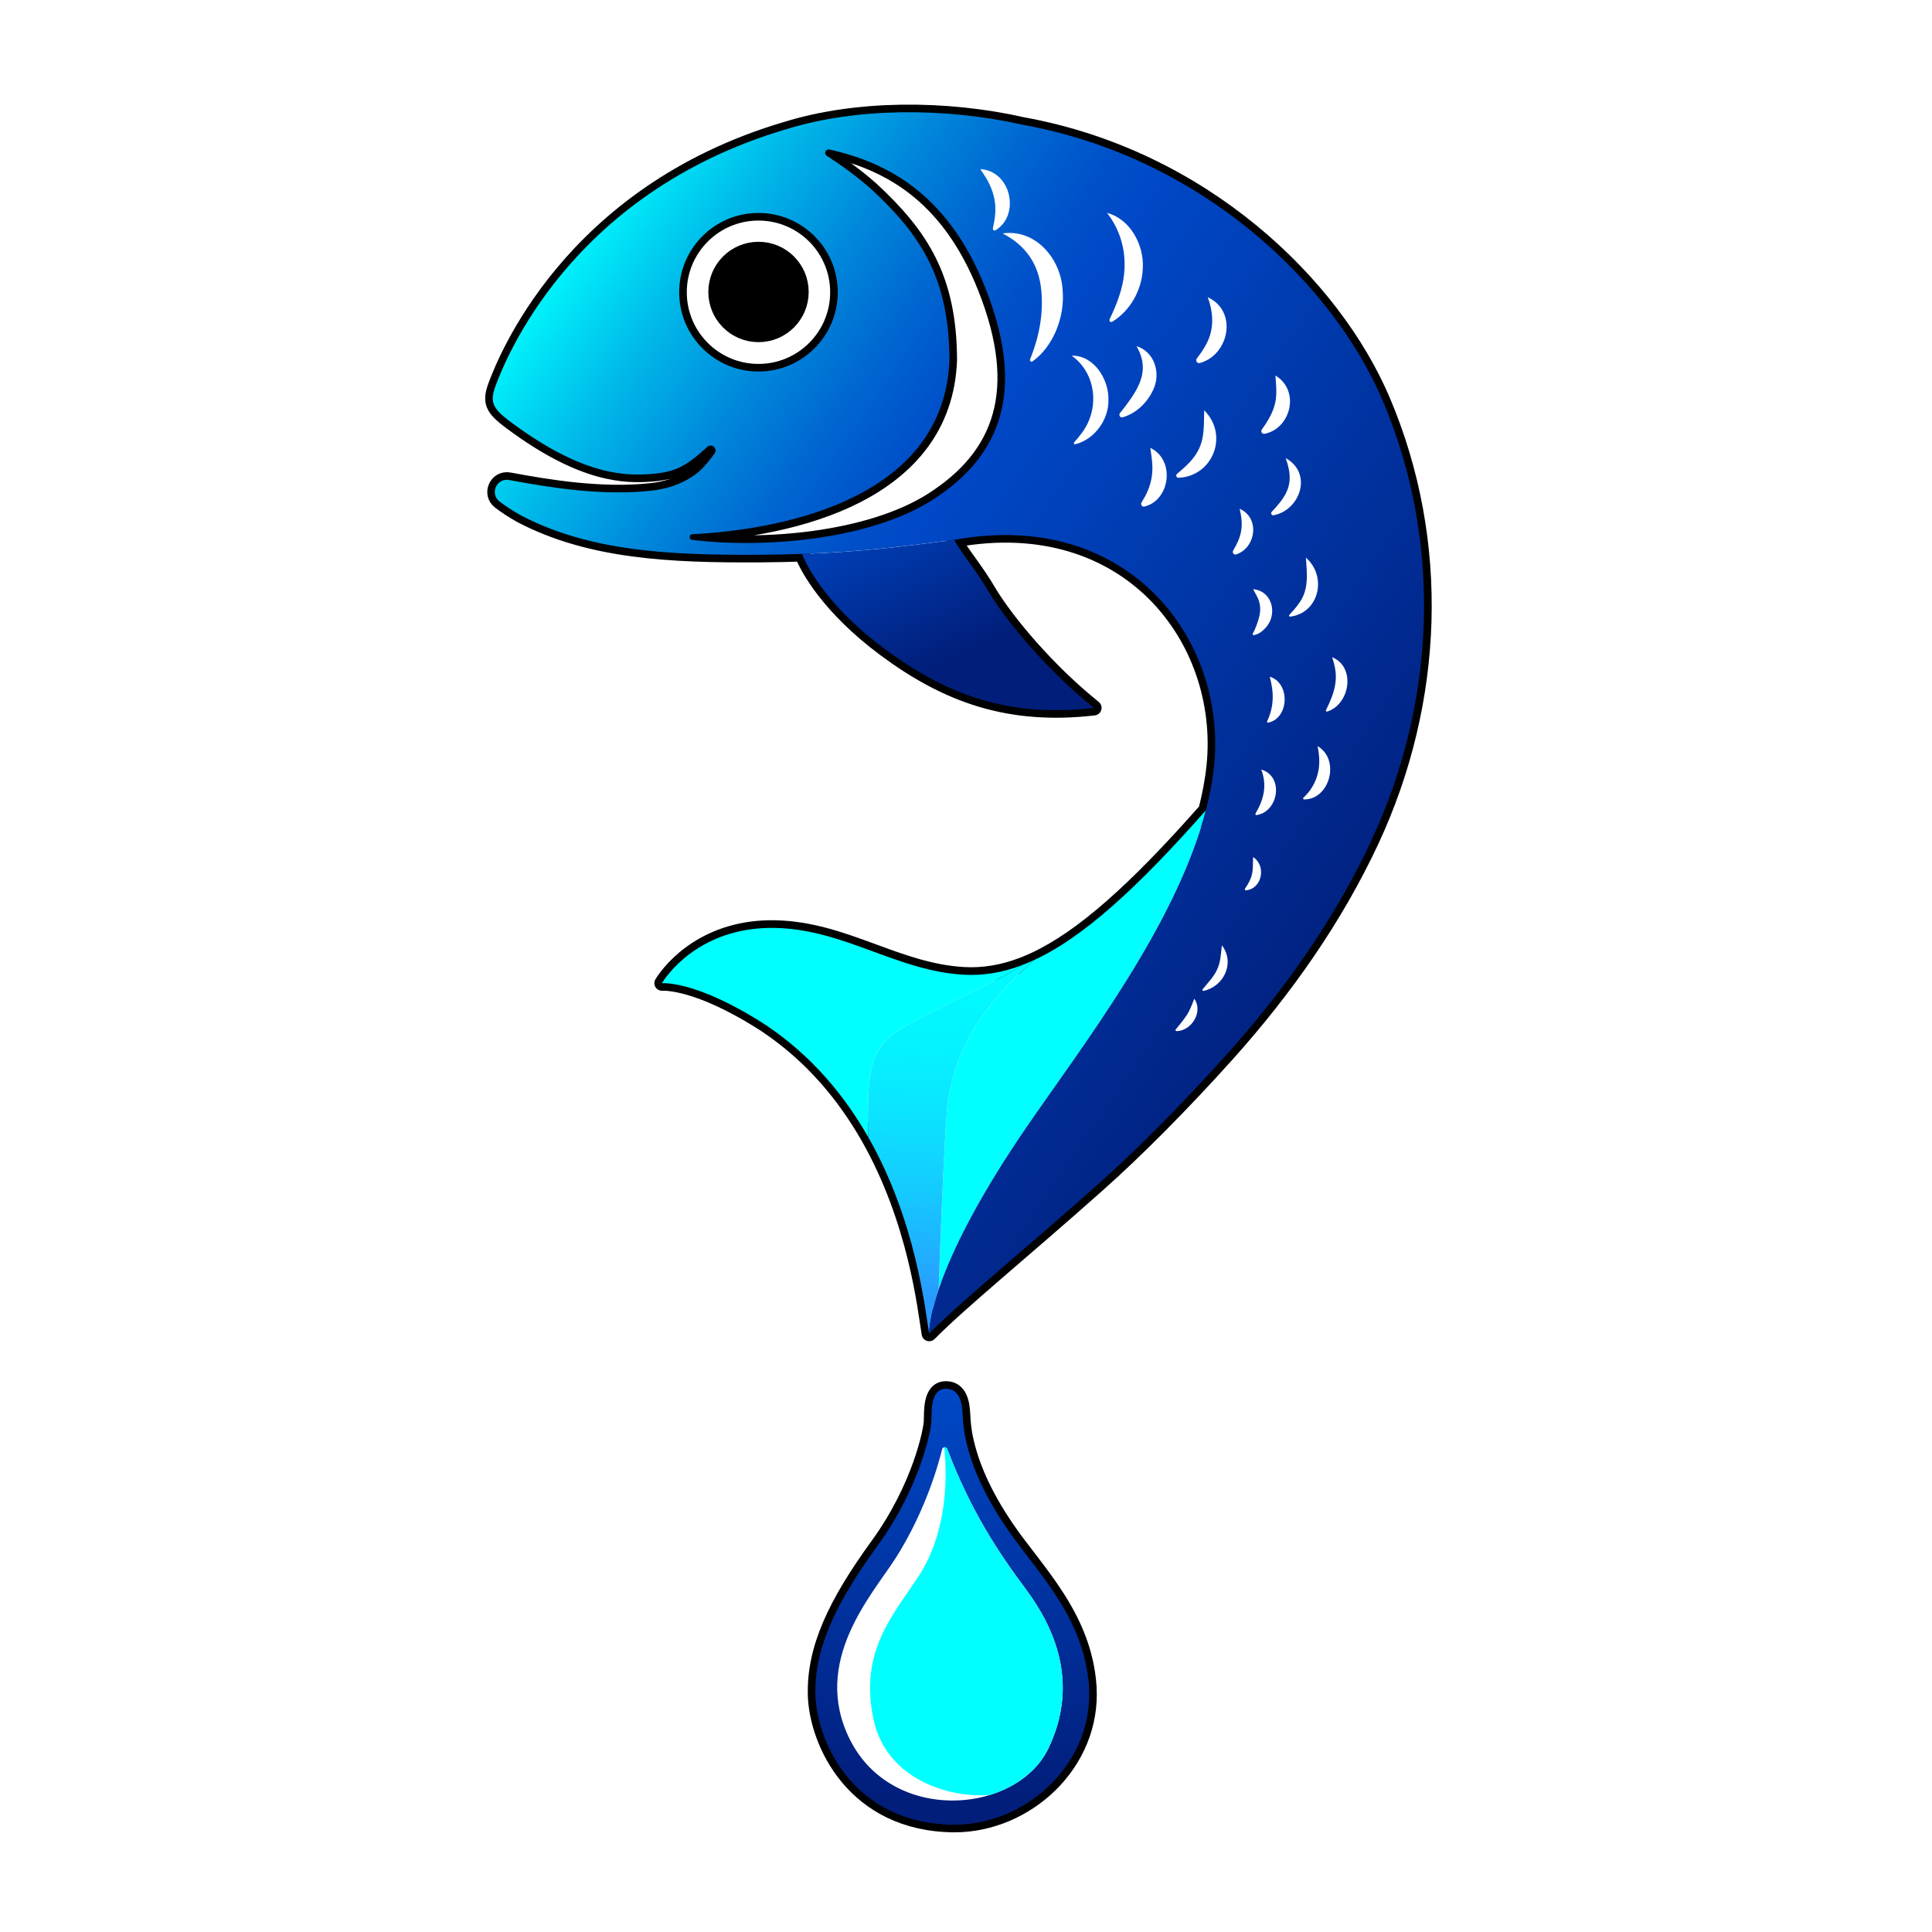 <?xml version="1.0" encoding="utf-8"?>
<!-- Generator: Adobe Illustrator 26.0.1, SVG Export Plug-In . SVG Version: 6.00 Build 0)  -->
<svg version="1.1" id="Layer_1" xmlns="http://www.w3.org/2000/svg" xmlns:xlink="http://www.w3.org/1999/xlink" x="0px" y="0px"
	 viewBox="0 0 635.25 635.25" style="enable-background:new 0 0 635.25 635.25;" xml:space="preserve">
<style type="text/css">
	.st0{fill:none;stroke:#000000;stroke-width:5;stroke-linecap:round;stroke-linejoin:round;stroke-miterlimit:10;}
	.st1{fill:none;stroke:#000000;stroke-width:5;stroke-linejoin:round;stroke-miterlimit:10;}
	.st2{fill:#00FFFF;}
	.st3{fill:url(#SVGID_1_);}
	.st4{fill:url(#SVGID_00000129173614061283196260000011927407963003628416_);}
	.st5{fill:url(#SVGID_00000042699785977999201730000001393370121517146537_);}
	.st6{fill:url(#SVGID_00000011745792730277057690000004882482633139019946_);}
</style>
<g>
	<path class="st0" d="M454.64,131.7c-16.26-38.24-59.27-79.95-118.23-90.65c-25.58-5.78-54.66-5.71-77.7,1.39
		c-72,21.15-93.03,77.48-95.42,83.53c-2.39,6.06-1.7,8.08,4.72,12.84c23.68,17.65,37.75,17.69,46.22,17.04
		c8.09-0.63,11.55-2.72,18.38-8.94c0.56-0.51,1.41-0.55,2.03-0.1c0.68,0.51,0.85,1.46,0.38,2.16c-1.13,1.67-2.61,3.51-3.98,4.95
		c-1.36,1.43-6.76,6.38-16.99,7.43c-16.1,1.75-33.36-1.04-46.6-3.52c-4.14-0.77-6.49,4.56-3.13,7.11c1.99,1.51,4.31,3.05,7,4.54
		c22.72,11.88,49.11,13.11,78.64,12.93c4.88-0.03,9.44-0.13,13.75-0.28c0,0,0,0,0.01,0c1.86,4.87,9.02,17.74,27.14,31.21
		c20.44,15.2,40.89,22.66,68.84,19.4c0.01,0,0.01-0.01,0-0.01c-15.26-12.23-28.42-28.07-34.23-37.54
		c-4.76-8.21-9.69-13.67-11.66-17.71c0.2-0.03,0.39-0.05,0.59-0.08c56.39-10.02,89.01,32.62,84.82,74.33
		c-0.49,4.83-1.42,9.72-2.69,14.65c0,0,0,0,0,0c-23.13,26.24-40.69,41.91-56.34,49.2c-1.34,0.62-2.66,1.19-3.98,1.69
		c-6.63,2.54-12.97,3.55-19.3,3.2c-21.99-1.23-39.15-14.85-61.86-15.38c-22.7-0.52-34.24,13.09-37.39,18.17c0,0-0.01,0.01,0,0.01
		c0.25-0.02,11.61-0.88,34.25,13.81c15.12,10.12,25.88,23.28,33.59,36.8c15.71,27.57,18.71,56.66,20.03,64.62c0,0,0.01,0.01,0.01,0
		c10.52-10.64,30.32-26.65,55.71-49.25c12.3-10.94,27.56-26.27,42.19-42.58c19.24-21.44,35.7-44.92,47.55-70.36
		C472.25,230.64,474.35,178.07,454.64,131.7z"/>
	<path class="st0" d="M330.93,502.35c-7.75-11.43-11.63-20.9-13.43-29.22c-0.58-2.68-0.86-5.41-0.98-8.15
		c-0.16-3.69-1-8.25-5.36-8.34c-5.45-0.11-4.76,7.86-4.92,10.86c-0.16,2.99-3.77,21.55-17.67,40.68s-20.91,34.02-20.45,49.28
		s12.47,42.29,45.67,42.52c23.77,0,45.79-20.16,44.27-45.32C356.57,531.47,340.49,516.44,330.93,502.35z"/>
</g>
<circle class="st1" cx="249.39" cy="96.09" r="26.07"/>
<path class="st1" d="M306.24,164.6c-20.44,12.89-55.05,15.82-78.75,12.9c-1.11-0.14-1.05-1.77,0.07-1.83
	c33.16-1.69,83.11-13.19,84.62-57.44c-0.12-26.68-9.26-40.78-25.58-55.92c-5.28-4.72-10.67-8.43-14.76-11.1
	c-1.05-0.68-0.36-2.31,0.87-2.05c21.37,4.7,39.89,16.67,51.36,45.71C337.17,128.08,329.65,149.83,306.24,164.6z"/>
<g>
	<path class="st2" d="M311.45,363.75c-1.21,16.14-2.41,46.84-2.82,60.28c4.65-13.91,14.41-32.35,29.24-53.91
		c18.39-26.73,48.92-66.12,58.65-103.72c-23.13,26.24-40.69,41.91-56.34,49.2C326.99,327.07,314.23,341.53,311.45,363.75z"/>
	<linearGradient id="SVGID_1_" gradientUnits="userSpaceOnUse" x1="294.639" y1="170.893" x2="316.709" y2="218.235">
		<stop  offset="0" style="stop-color:#003EB4"/>
		<stop  offset="0.936" style="stop-color:#011E7B"/>
	</linearGradient>
	<path class="st3" d="M290.86,213.36c20.45,15.2,40.89,22.66,68.85,19.4c-15.26-12.23-28.43-28.08-34.24-37.55
		c-4.76-8.21-9.69-13.67-11.66-17.71c-13.78,1.76-28.65,3.89-50.09,4.65C265.58,187.01,272.73,199.88,290.86,213.36z"/>
	
		<linearGradient id="SVGID_00000001659033313660679480000015793707782891942289_" gradientUnits="userSpaceOnUse" x1="313.052" y1="325.578" x2="311.103" y2="428.603">
		<stop  offset="0" style="stop-color:#02F9FF"/>
		<stop  offset="0.175" style="stop-color:#04F3FF"/>
		<stop  offset="0.398" style="stop-color:#0BE4FF"/>
		<stop  offset="0.649" style="stop-color:#15C9FF"/>
		<stop  offset="0.916" style="stop-color:#24A5FF"/>
		<stop  offset="1" style="stop-color:#2998FF"/>
	</linearGradient>
	<path style="fill:url(#SVGID_00000001659033313660679480000015793707782891942289_);" d="M311.45,363.75
		c2.78-22.22,15.54-36.68,28.72-48.16c-1.34,0.62-2.66,1.19-3.98,1.69c-5.8,3.92-16.51,8.73-30.64,15.93
		c-18.17,9.25-20.77,11.29-20.08,40.67c15.72,27.58,18.72,56.68,20.03,64.63c0.21-4.03,1.26-8.89,3.13-14.49
		C309.04,410.59,310.24,379.89,311.45,363.75z"/>
	<path class="st2" d="M305.55,333.22c14.14-7.2,24.84-12.01,30.64-15.93c-6.63,2.54-12.97,3.55-19.3,3.2
		c-21.99-1.23-39.15-14.85-61.86-15.38c-22.72-0.52-34.25,13.11-37.4,18.17c0,0,11.36-1.05,34.25,13.81
		c15.12,10.12,25.88,23.28,33.59,36.8C284.78,344.5,287.38,342.47,305.55,333.22z"/>
	
		<linearGradient id="SVGID_00000081610996697210603690000017471619194115063722_" gradientUnits="userSpaceOnUse" x1="125.835" y1="96.574" x2="474.105" y2="336.57">
		<stop  offset="0.085" style="stop-color:#00FFFF"/>
		<stop  offset="0.098" style="stop-color:#00F6FC"/>
		<stop  offset="0.19" style="stop-color:#00B8E9"/>
		<stop  offset="0.274" style="stop-color:#0088DB"/>
		<stop  offset="0.347" style="stop-color:#0065D0"/>
		<stop  offset="0.407" style="stop-color:#0050C9"/>
		<stop  offset="0.446" style="stop-color:#0048C7"/>
		<stop  offset="0.936" style="stop-color:#011E7B"/>
	</linearGradient>
	<path style="fill:url(#SVGID_00000081610996697210603690000017471619194115063722_);" d="M336.4,41.05
		c-25.58-5.78-54.66-5.71-77.7,1.39c-72,21.15-93.03,77.48-95.42,83.53c-2.39,6.06-1.7,8.08,4.72,12.84
		c23.68,17.65,37.75,17.69,46.22,17.04c8.09-0.63,11.55-2.72,18.38-8.94c0.56-0.51,1.41-0.55,2.03-0.1
		c0.68,0.51,0.85,1.46,0.38,2.16c-1.13,1.67-2.61,3.51-3.98,4.95c-1.36,1.43-6.76,6.38-16.99,7.43
		c-16.11,1.75-33.38-1.04-46.62-3.52c-4.14-0.77-6.48,4.56-3.12,7.1c1.99,1.51,4.32,3.05,7.01,4.55
		c22.72,11.88,49.11,13.11,78.64,12.93c4.88-0.03,9.45-0.13,13.75-0.28c21.44-0.76,36.31-2.89,50.09-4.65
		c0.2-0.03,0.39-0.05,0.59-0.08c56.39-10.02,89.01,32.62,84.82,74.33c-0.49,4.83-1.42,9.72-2.69,14.65
		c-9.73,37.6-40.26,76.99-58.65,103.72c-14.83,21.56-24.59,40.01-29.24,53.91c-1.87,5.59-2.92,10.46-3.13,14.49
		c10.52-10.64,30.32-26.65,55.72-49.25c12.3-10.94,27.56-26.27,42.19-42.58c19.24-21.44,35.7-44.92,47.55-70.37
		c21.28-45.68,23.39-98.24,3.67-144.62C438.38,93.46,395.37,51.75,336.4,41.05z M418.76,169.42c-0.65,0.12-1.07-0.67-0.61-1.14
		c0.97-0.99,1.82-1.96,2.6-2.96c3.91-4.8,4.06-8.91,1.98-14.7C431.74,155.6,427.51,167.76,418.76,169.42z M413.98,197.72
		c-0.34-1.23-1.15-2.42-1.95-4c6.41,0.6,8.17,8.37,4.08,12.74c-1.02,1.1-2.35,2.16-3.87,2.37c-0.28,0.04-0.47-0.26-0.33-0.5
		c0.68-1.14,1.08-2.32,1.53-3.53C414.27,202.32,414.73,200.22,413.98,197.72z M414.89,141.25c1.74-2.46,3.17-4.71,4.05-7.49
		c1.09-3.39,0.69-6.44,0.42-10.28c8.26,4.92,5.06,17.5-3.58,19.16C415,142.78,414.43,141.9,414.89,141.25z M393.52,117.88
		c0.9-1.2,1.71-2.31,2.38-3.44c3.31-5.27,3.36-10.8,1.21-16.71c10.05,4.64,6.96,19.07-2.62,21.64
		C393.63,119.6,392.99,118.58,393.52,117.88z M327.35,75.71c-0.44,0.27-1-0.13-0.89-0.63c0.75-3.4,1.15-6.29,0.51-9.6
		c-0.72-3.68-2.3-6.58-4.66-9.87C332.41,56.14,335.59,70.67,327.35,75.71z M223.32,96.09c0-14.4,11.67-26.07,26.07-26.07
		c14.4,0,26.07,11.67,26.07,26.07s-11.67,26.07-26.07,26.07C234.99,122.16,223.32,110.49,223.32,96.09z M306.24,164.6
		c-20.46,12.9-55.11,15.83-78.81,12.89c-0.92-0.11-0.86-1.77,0.07-1.82c33.16-1.68,83.16-13.16,84.68-57.44
		c-0.12-26.68-9.26-40.78-25.58-55.92c-5.29-4.73-10.69-8.44-14.78-11.11c-1.04-0.68-0.35-2.3,0.86-2.04
		c21.38,4.7,39.91,16.66,51.38,45.71C337.17,128.08,329.65,149.83,306.24,164.6z M347.09,109.1c-1.7,3.83-4.25,7.36-7.61,9.73
		c-0.43,0.3-0.99-0.15-0.79-0.64c2.98-7.42,4.43-14.9,3.7-22.64c-0.77-8.38-4.84-14.73-12.72-18.8c10.7-1.52,18.9,8.07,19.68,18.06
		C349.87,99.76,349.01,104.7,347.09,109.1z M353.58,146.07c-0.38,0.09-0.65-0.36-0.39-0.65c1.88-2.07,3.44-4.09,4.47-6.28
		c3.59-7.55,1.85-17.15-5.29-22.19c7.33-0.16,12.24,7.74,12.09,14.51C364.6,138.04,359.85,144.49,353.58,146.07z M364.83,105.01
		c1.28-2.71,2.39-5.24,3.21-7.81c3.14-9.38,2.17-19.09-4.01-27.19c7.62,1.99,12.19,10.61,11.73,18.24
		c-0.28,7.04-4.1,13.94-10.06,17.55C365.18,106.11,364.57,105.55,364.83,105.01z M369.15,137.21c-0.81,0.24-1.42-0.73-0.89-1.39
		c1.09-1.34,2.07-2.62,2.99-3.93c4.21-5.87,6.4-11.25,2.45-18.06c5.97,1.82,8.07,8.95,5.47,14.36
		C377.21,132.45,373.56,135.92,369.15,137.21z M376.29,166.56c-0.77,0.19-1.38-0.67-0.95-1.35c1.58-2.5,2.65-4.82,3.23-7.67
		c0.7-3.48,0.22-6.49-0.35-10.29C386.57,151.25,384.72,164.53,376.29,166.56z M387.52,157.09c-0.69,0.03-1.04-0.82-0.51-1.27
		c2.94-2.49,5.64-4.87,7.21-8.24c1.9-3.93,1.58-8.09,1.72-12.68C404.24,143.21,398.62,156.67,387.52,157.09z M386.85,339.04
		c-0.29,0-0.46-0.31-0.28-0.54c1.12-1.36,2.67-3.21,3.48-4.49c1.23-1.8,1.76-3.45,2.63-5.61
		C395.71,332.66,391.79,338.97,386.85,339.04z M395.77,325.8c-0.31,0.07-0.54-0.28-0.34-0.53c1.69-2.08,3.49-3.87,4.62-6.2
		c1.31-2.57,1.37-5.28,1.71-8.26C406.17,316.6,402.43,324.33,395.77,325.8z M405.47,181.02c2.72-4.56,3.55-7.96,2.12-13.74
		c6.89,3.05,5.28,12.98-1.15,15.02C405.7,182.54,405.07,181.69,405.47,181.02z M409.66,292.74c-0.28,0.02-0.47-0.28-0.31-0.51
		c1.02-1.55,1.83-2.85,2.25-4.57c0.5-1.91,0.3-3.7,0.43-5.85C416.51,284.72,414.94,292.29,409.66,292.74z M413.13,268
		c-0.27,0.04-0.44-0.26-0.31-0.5c2.72-4.65,3.89-9.21,1.88-14.47C422.35,255.3,420.32,267.01,413.13,268z M416.98,237.61
		c-0.26,0.05-0.45-0.23-0.34-0.47c2.3-4.82,2.26-9.45,0.86-14.64C424.35,224.58,423.87,236.23,416.98,237.61z M423.92,202.19
		c1.2-1.27,2.25-2.46,3.1-3.7c3.41-4.47,2.75-9.83,2.36-15.13c7.14,6.22,4.29,18.27-5.18,19.39
		C423.89,202.78,423.71,202.41,423.92,202.19z M428.81,262.86c-0.31,0-0.45-0.37-0.23-0.58c1.18-1.09,2.03-2.17,2.74-3.3
		c2.64-4.22,2.95-8.71,1.91-13.64C440.74,249.67,437.3,262.89,428.81,262.86z M436.37,233.97c-0.27,0.08-0.5-0.21-0.38-0.47
		c1.37-2.82,2.49-5.31,3-8.26c0.56-3.19,0.12-5.87-0.98-9.14C445.91,219.32,443.86,231.63,436.37,233.97z"/>
	
		<linearGradient id="SVGID_00000114753785653489138490000000949575369411481479_" gradientUnits="userSpaceOnUse" x1="313.136" y1="456.635" x2="313.136" y2="599.979">
		<stop  offset="0" style="stop-color:#0048C7"/>
		<stop  offset="0.936" style="stop-color:#011E7B"/>
	</linearGradient>
	<path style="fill:url(#SVGID_00000114753785653489138490000000949575369411481479_);" d="M358.08,554.66
		c-1.51-23.18-17.59-38.21-27.15-52.31c-7.75-11.43-11.63-20.9-13.43-29.22c-0.58-2.68-0.86-5.41-0.98-8.15
		c-0.16-3.69-1-8.25-5.36-8.34c-5.45-0.11-4.76,7.86-4.92,10.86c-0.16,2.99-3.77,21.55-17.67,40.68
		c-13.89,19.14-20.91,34.02-20.45,49.28c0.47,15.26,12.47,42.29,45.67,42.52C337.58,599.98,359.59,579.82,358.08,554.66z
		 M344.75,574.82c-3.54,7.43-10.72,12.73-19.18,15.35c-16.06,4.97-36.75,0.25-46.02-18c-13.15-25.89,7.51-48.12,15.02-59.98
		c6.94-10.96,12.28-23.91,15.2-35.66c0.09-0.37,0.37-0.58,0.68-0.64c0.39-0.08,0.84,0.1,1.01,0.55
		c7.72,20.39,16.9,34.11,25.79,46.03C346.53,534.91,355.02,553.28,344.75,574.82z"/>
	<path class="st2" d="M337.24,522.46c-8.89-11.92-18.07-25.64-25.79-46.03c-0.17-0.46-0.62-0.63-1.01-0.55
		c1.51,13.61-0.31,29.86-8.18,42.04c-8.3,12.84-19.86,24.74-15.05,47.4c4.14,19.52,24.59,26.04,38.35,24.85
		c8.46-2.62,15.64-7.92,19.18-15.35C355.02,553.28,346.53,534.91,337.24,522.46z"/>
</g>
  <circle cx="249.4" cy="96" r="14" fill="black" stroke="black" stroke-width="5" />
</svg>
